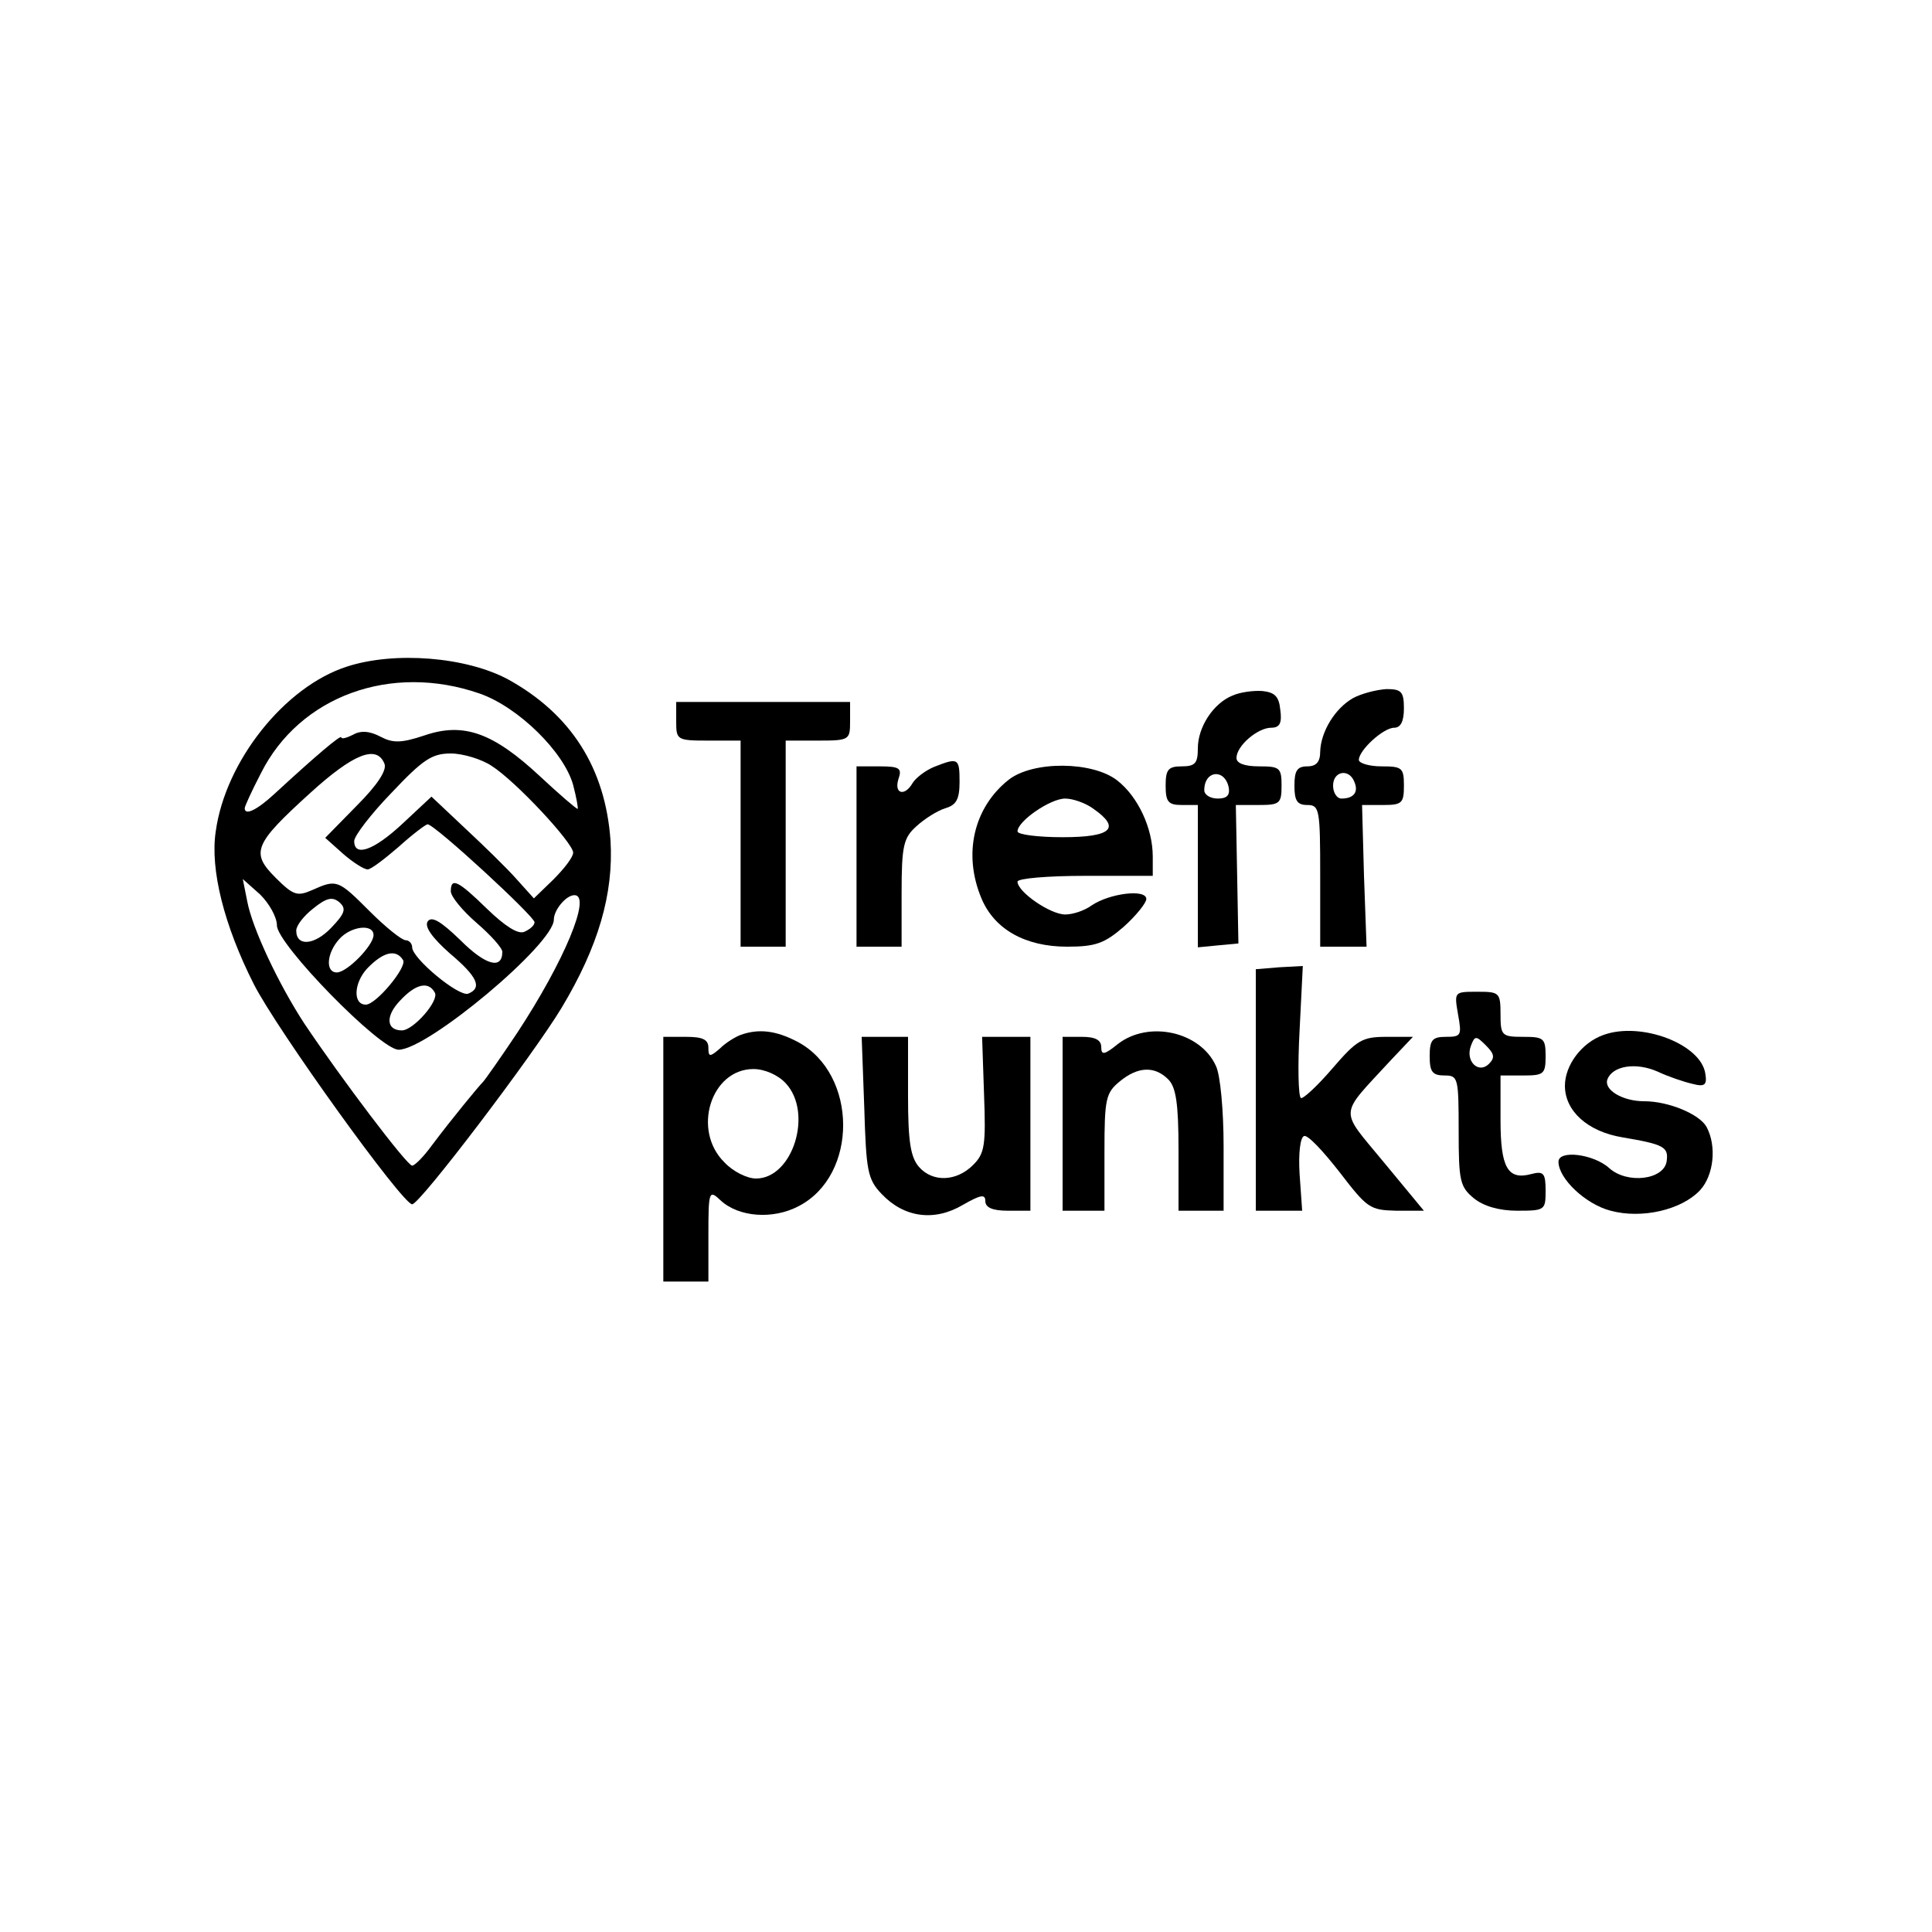 <?xml version="1.0" standalone="no"?>
<!DOCTYPE svg PUBLIC "-//W3C//DTD SVG 20010904//EN"
 "http://www.w3.org/TR/2001/REC-SVG-20010904/DTD/svg10.dtd">
<svg version="1.0" xmlns="http://www.w3.org/2000/svg"
 width="300pt" height="300pt" viewBox="0 0 300 300"
 preserveAspectRatio="xMidYMid meet">
<g transform="translate(0,300) scale(0.1,-0.1)"
fill="#000000" stroke="none">
<path d="M539 1965 c-97 -31 -189 -147 -204 -256 -9 -59 13 -146 59 -237 36
-71 231 -342 246 -342 12 0 188 232 232 305 57 95 81 177 76 260 -8 112 -61
196 -159 250 -65 35 -176 44 -250 20z m206 -42 c60 -21 131 -91 145 -142 5
-19 8 -36 7 -37 -1 -1 -28 22 -59 51 -72 67 -118 84 -179 63 -36 -12 -49 -12
-68 -2 -17 9 -31 10 -43 3 -10 -5 -18 -7 -18 -4 0 5 -39 -28 -103 -87 -28 -26
-47 -35 -47 -23 0 3 11 27 25 54 60 120 202 172 340 124z m-148 -109 c4 -10
-11 -33 -43 -65 l-49 -50 28 -25 c15 -13 32 -24 38 -24 5 0 26 16 48 35 21 19
42 35 45 35 11 0 166 -143 166 -152 0 -5 -7 -11 -16 -15 -10 -4 -30 9 -58 36
-45 44 -56 49 -56 27 0 -8 18 -30 40 -49 22 -19 40 -39 40 -45 0 -28 -26 -21
-65 18 -31 30 -45 38 -51 29 -5 -8 7 -25 34 -49 44 -37 51 -54 29 -63 -15 -5
-87 55 -87 72 0 6 -5 11 -10 11 -6 0 -31 20 -56 45 -49 49 -51 50 -89 33 -23
-10 -29 -9 -57 19 -39 39 -34 52 53 131 68 62 104 76 116 46z m166 -3 c38 -24
127 -120 127 -135 0 -7 -14 -25 -31 -42 l-30 -29 -27 30 c-15 17 -51 52 -80
79 l-52 49 -45 -42 c-45 -42 -75 -52 -75 -27 0 8 26 42 58 75 49 52 63 61 92
61 19 0 48 -9 63 -19z m-333 -248 c0 -29 160 -193 189 -193 45 0 241 164 241
202 0 15 19 38 32 38 27 0 -16 -103 -89 -214 -26 -39 -50 -73 -53 -76 -7 -7
-49 -58 -79 -98 -13 -18 -27 -32 -31 -32 -8 0 -110 135 -167 220 -40 61 -81
148 -89 190 l-7 35 27 -24 c14 -14 26 -35 26 -48z m84 -4 c-26 -27 -54 -29
-54 -4 0 8 12 23 26 34 21 17 30 19 41 10 11 -10 9 -17 -13 -40z m66 -11 c0
-16 -41 -58 -57 -58 -18 0 -16 30 4 52 18 20 53 24 53 6z m46 -39 c6 -11 -42
-69 -58 -69 -20 0 -19 33 2 56 25 26 45 31 56 13z m49 -50 c8 -12 -33 -59 -51
-59 -24 0 -26 22 -3 46 24 26 44 31 54 13z"/>
<path d="M1914 1920 c-30 -12 -54 -49 -54 -82 0 -23 -4 -28 -25 -28 -21 0 -25
-5 -25 -30 0 -25 4 -30 25 -30 l25 0 0 -111 0 -110 31 3 32 3 -2 108 -2 107
35 0 c33 0 36 2 36 30 0 28 -3 30 -35 30 -23 0 -35 5 -35 13 0 19 33 47 54 47
13 0 17 7 14 28 -2 21 -9 27 -28 29 -14 1 -35 -2 -46 -7z m-6 -143 c2 -12 -3
-17 -17 -17 -12 0 -21 6 -21 13 0 31 32 34 38 4z"/>
<path d="M2101 1916 c-28 -16 -50 -52 -51 -83 0 -16 -6 -23 -20 -23 -16 0 -20
-7 -20 -30 0 -23 4 -30 20 -30 19 0 20 -7 20 -110 l0 -110 36 0 36 0 -4 110
-3 110 33 0 c29 0 32 3 32 30 0 28 -3 30 -35 30 -19 0 -35 5 -35 10 0 15 38
50 55 50 10 0 15 10 15 30 0 26 -4 30 -27 30 -16 -1 -39 -7 -52 -14z m2 -130
c7 -16 -1 -26 -20 -26 -7 0 -13 9 -13 20 0 23 25 27 33 6z"/>
<path d="M1050 1880 c0 -29 1 -30 50 -30 l50 0 0 -160 0 -160 35 0 35 0 0 160
0 160 50 0 c49 0 50 1 50 30 l0 30 -135 0 -135 0 0 -30z"/>
<path d="M1450 1809 c-14 -6 -28 -17 -33 -25 -12 -21 -29 -17 -22 6 6 17 2 20
-29 20 l-36 0 0 -140 0 -140 35 0 35 0 0 83 c0 74 3 86 23 104 12 11 32 24 45
28 17 5 22 14 22 41 0 37 -2 38 -40 23z"/>
<path d="M1566 1789 c-54 -43 -71 -115 -42 -184 20 -48 68 -75 133 -75 44 0
58 5 88 31 19 17 35 37 35 43 0 16 -57 9 -85 -10 -11 -8 -29 -14 -41 -14 -23
0 -74 35 -74 51 0 5 47 9 105 9 l105 0 0 30 c0 44 -23 93 -55 118 -38 30 -131
31 -169 1z m132 -45 c43 -30 28 -44 -48 -44 -38 0 -70 4 -70 9 0 16 51 51 74
51 12 0 32 -7 44 -16z"/>
<path d="M1950 1308 l0 -188 36 0 36 0 -4 57 c-2 32 1 57 7 59 6 2 30 -24 55
-56 43 -56 47 -59 88 -60 l43 0 -62 75 c-70 85 -71 70 10 158 l35 37 -41 0
c-38 0 -46 -5 -84 -49 -24 -28 -46 -48 -49 -46 -4 3 -5 50 -2 105 l5 100 -37
-2 -36 -3 0 -187z"/>
<path d="M2264 1425 c6 -33 5 -35 -19 -35 -21 0 -25 -5 -25 -30 0 -24 4 -30
23 -30 21 0 22 -3 22 -86 0 -78 2 -87 24 -105 15 -12 39 -19 67 -19 43 0 44 1
44 31 0 27 -3 31 -22 26 -37 -10 -48 10 -48 84 l0 69 35 0 c32 0 35 2 35 30 0
28 -3 30 -35 30 -33 0 -35 2 -35 35 0 34 -2 35 -36 35 -36 0 -36 0 -30 -35z
m48 -77 c-16 -16 -37 4 -28 28 6 16 8 16 23 1 13 -13 15 -19 5 -29z"/>
<path d="M1150 1393 c-8 -3 -23 -12 -32 -21 -16 -14 -18 -13 -18 1 0 13 -9 17
-35 17 l-35 0 0 -190 0 -190 35 0 35 0 0 72 c0 69 1 71 19 54 28 -26 81 -30
121 -9 93 48 92 205 -1 255 -34 18 -61 21 -89 11z m70 -75 c43 -46 11 -148
-46 -148 -14 0 -36 11 -49 25 -51 50 -21 145 45 145 17 0 38 -9 50 -22z"/>
<path d="M1736 1379 c-21 -17 -26 -18 -26 -5 0 11 -9 16 -30 16 l-30 0 0 -135
0 -135 33 0 32 0 0 91 c0 83 2 92 24 110 28 23 54 24 75 3 12 -12 16 -37 16
-110 l0 -94 35 0 35 0 0 100 c0 55 -5 111 -12 125 -24 53 -104 71 -152 34z"/>
<path d="M2490 1393 c-34 -12 -60 -47 -60 -79 0 -39 35 -71 89 -80 65 -11 72
-15 69 -37 -4 -29 -61 -36 -89 -11 -24 22 -79 29 -79 10 0 -26 42 -66 81 -76
48 -13 110 1 139 32 21 23 26 68 10 98 -11 20 -59 40 -97 40 -34 0 -63 18 -57
34 8 21 44 27 78 12 17 -8 41 -16 54 -19 19 -5 23 -2 20 16 -7 46 -100 81
-158 60z"/>
<path d="M1342 1281 c3 -99 5 -112 27 -135 35 -37 82 -43 126 -17 28 16 35 17
35 6 0 -10 11 -15 35 -15 l35 0 0 135 0 135 -37 0 -38 0 3 -89 c3 -80 1 -92
-17 -110 -26 -26 -63 -27 -84 -3 -13 15 -17 39 -17 110 l0 92 -36 0 -36 0 4
-109z"/>
</g>
</svg>
